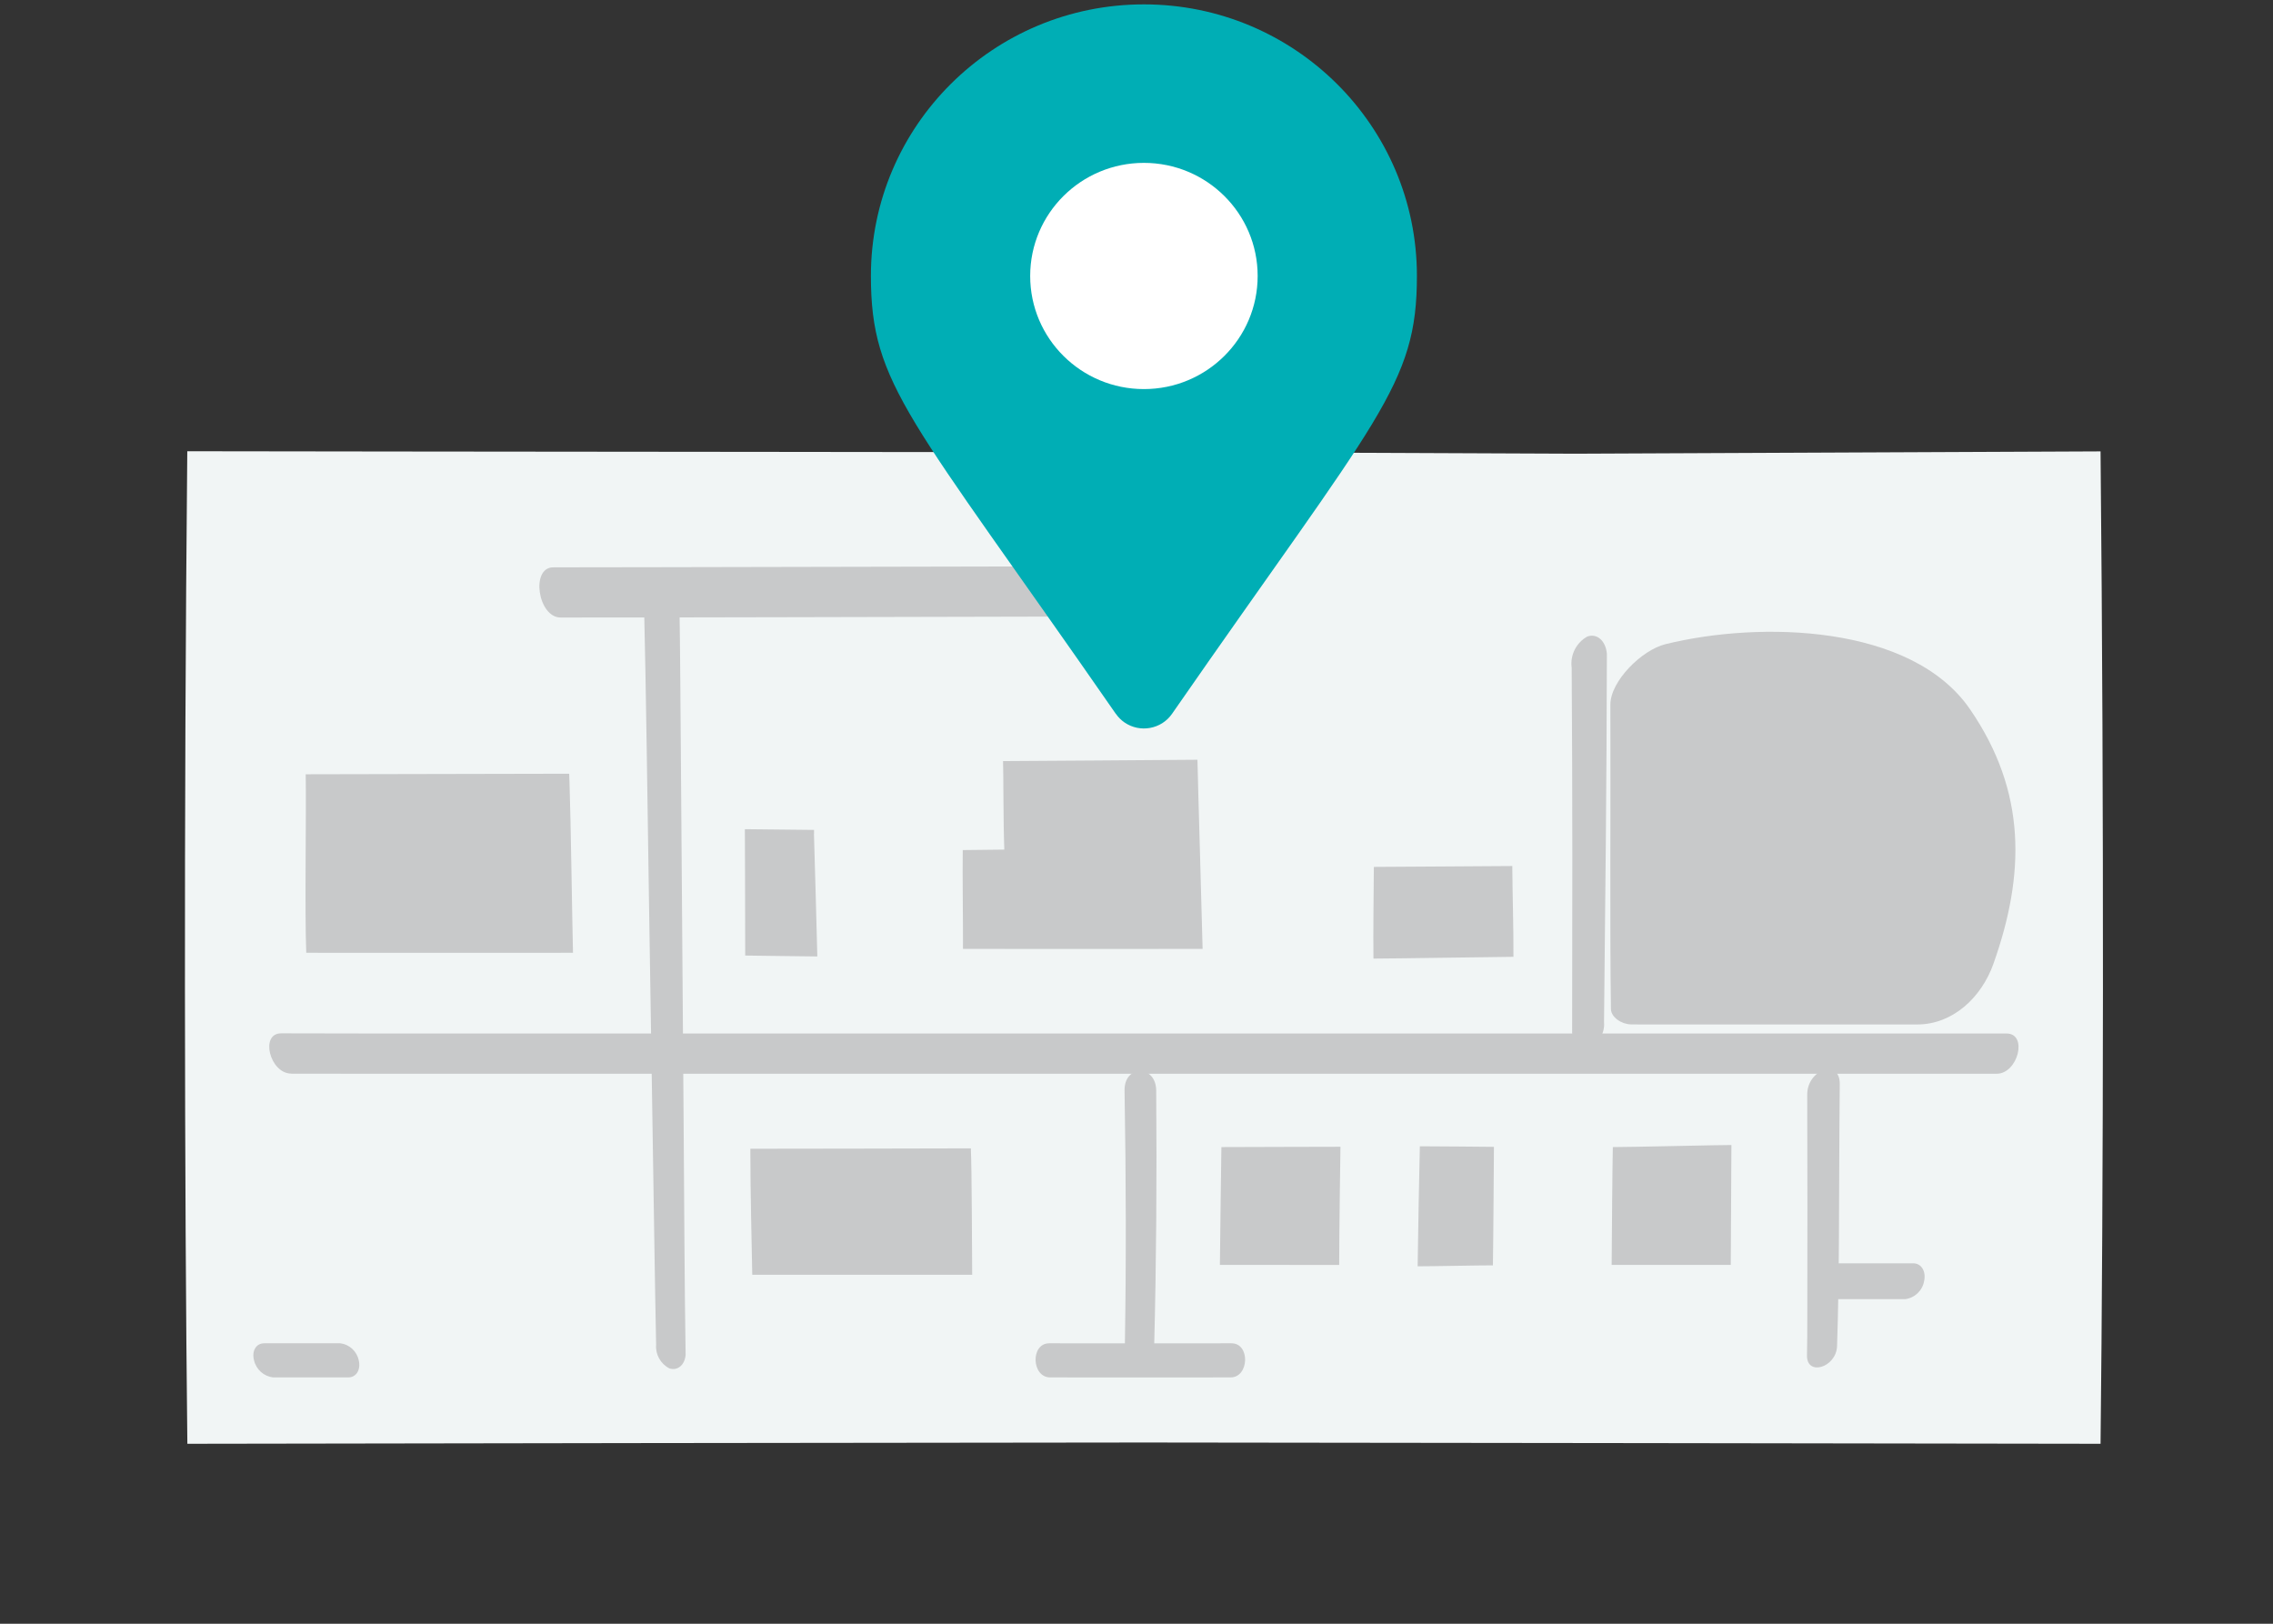 <svg width="182" height="130" viewBox="0 0 182 130" fill="none" xmlns="http://www.w3.org/2000/svg">
<rect x="0" y="0" width="182" height="130" fill="#333333" stroke="none"/>
<path d="M109.567 36.254C98.357 36.196 23.614 36.152 14.996 36.127C14.716 65.307 14.773 95.32 15.002 115.592C31.737 115.566 69.874 115.503 91.594 115.49C113.314 115.509 151.444 115.566 168.192 115.592C168.42 95.327 168.477 65.314 168.192 36.139C158.405 36.177 141.734 36.26 126.142 36.324" fill="#F1F5F5"/>
<path d="M119.614 91.819C119.087 91.812 114.812 91.774 113.688 91.774C113.644 93.223 113.549 98.771 113.511 101.383C114.743 101.383 118.223 101.306 119.537 101.306C119.576 98.993 119.607 93.598 119.62 91.819H119.614Z" fill="#C8C9CA"/>
<path d="M121.093 69.647V69.336C120.02 69.336 111.643 69.406 110.005 69.406C109.998 71.007 109.941 74.795 109.973 76.746C111.624 76.746 120.173 76.606 121.074 76.606H121.182C121.195 74.471 121.106 71.528 121.093 69.641V69.647Z" fill="#C8C9CA"/>
<path d="M107.325 91.812C106.55 91.806 99.45 91.838 97.798 91.838C97.767 93.242 97.71 98.815 97.678 101.268C99.85 101.268 103.914 101.275 107.229 101.275C107.229 98.834 107.325 91.946 107.331 91.806L107.325 91.812Z" fill="#C8C9CA"/>
<path d="M138.641 91.673C137.98 91.66 130.734 91.838 129.14 91.838C129.108 93.001 129.057 99.356 129.045 101.268C131.922 101.275 135.999 101.275 138.584 101.268C138.596 99.762 138.628 92.842 138.635 91.673H138.641Z" fill="#C8C9CA"/>
<path d="M65.18 66.769V66.445C64.501 66.445 60.309 66.387 59.75 66.387H59.642C59.655 68.364 59.661 72.005 59.668 76.314V76.504H59.757C60.201 76.504 64.488 76.574 65.269 76.574H65.441V76.466C65.39 74.286 65.237 68.853 65.174 66.769H65.18Z" fill="#C8C9CA"/>
<path d="M60.081 92.289V91.971C62.049 91.971 75.011 91.952 77.742 91.94V92.111C77.812 93.598 77.825 99.813 77.844 102.063C75.78 102.069 62.259 102.063 60.233 102.063C60.182 99.159 60.087 95.689 60.081 92.289Z" fill="#C8C9CA"/>
<path d="M45.601 62.664C45.594 62.384 45.581 62.142 45.575 61.946C42.209 61.958 27.062 61.99 24.478 61.99C24.535 65.047 24.389 72.99 24.522 76.282C27.069 76.282 42.622 76.294 45.88 76.282C45.81 73.498 45.709 65.796 45.601 62.664Z" fill="#C8C9CA"/>
<path d="M95.887 60.827C93.016 60.84 82.518 60.935 80.314 60.935C80.353 61.939 80.327 65.695 80.416 68.021C79.654 68.021 77.939 68.059 77.088 68.059C77.056 69.781 77.12 74.382 77.107 75.97C79.286 75.97 93.512 75.983 96.293 75.97C96.223 72.926 95.938 63.509 95.88 60.827H95.887Z" fill="#C8C9CA"/>
<path d="M131.217 82.02H153.521C156.366 82.02 158.659 79.853 159.612 77.171C162.146 70.029 162.298 63.407 157.732 56.773C153.057 49.98 140.915 49.706 133.351 51.575C131.458 52.039 128.937 54.536 128.943 56.423C128.975 64.595 128.892 74.058 128.988 80.774C128.994 81.454 129.858 82.007 130.588 82.014C130.836 82.014 131.058 82.02 131.217 82.02Z" fill="#C8C9CA"/>
<path d="M23.315 85.96C25.017 85.966 26.713 85.966 28.409 85.966H159.872C161.574 85.973 162.393 82.757 160.672 82.744C159.135 82.744 157.598 82.744 156.055 82.744H29.806C27.602 82.744 25.392 82.738 23.188 82.732H22.515C20.788 82.725 21.607 85.947 23.315 85.954V85.96Z" fill="#C8C9CA"/>
<path d="M90.044 87.313C90.165 94.431 90.177 101.198 90.069 107.623C90.044 109.39 92.375 109.39 92.419 107.623C92.584 101.192 92.635 94.424 92.578 87.313C92.559 85.229 90.006 85.223 90.044 87.313Z" fill="#C8C9CA"/>
<path d="M125.844 53.392C125.92 63.807 125.895 73.562 125.882 82.687C125.971 83.539 126.6 84.034 127.305 83.806C128.06 83.45 128.511 82.668 128.435 81.836C128.53 72.653 128.645 62.842 128.664 52.35C128.575 51.301 127.87 50.679 127.089 50.965C126.225 51.454 125.73 52.407 125.838 53.398L125.844 53.392Z" fill="#C8C9CA"/>
<path d="M144.706 87.638C144.725 93.789 144.725 99.68 144.712 105.316C144.712 106.384 144.712 107.445 144.687 108.5C144.643 110.216 147.037 109.491 147.094 107.769C147.284 102.132 147.24 96.293 147.284 90.173C147.291 89.055 147.304 87.923 147.31 86.78C147.323 84.74 144.7 85.61 144.706 87.638Z" fill="#C8C9CA"/>
<path d="M54.898 108.468C54.803 102.546 54.79 96.394 54.739 89.976C54.67 80.463 54.593 70.334 54.511 59.544C54.479 56.029 54.466 52.452 54.409 48.785C54.466 47.584 53.907 46.364 53.126 45.995C52.333 45.671 51.628 46.383 51.551 47.59C51.748 56.036 51.837 64.068 51.958 71.732C52.117 81.74 52.263 91.145 52.402 100.01C52.447 102.603 52.479 105.145 52.536 107.655C52.472 108.443 52.891 109.193 53.596 109.555C54.244 109.771 54.828 109.294 54.898 108.474V108.468Z" fill="#C8C9CA"/>
<path d="M146.376 104.014C148.434 104.014 150.485 104.014 152.543 104.014C153.305 103.918 153.921 103.34 154.061 102.584C154.239 101.789 153.851 101.141 153.184 101.141C151.108 101.148 149.031 101.141 146.948 101.141C146.186 101.237 145.576 101.821 145.462 102.584C145.309 103.372 145.722 104.014 146.376 104.014Z" fill="#C8C9CA"/>
<path d="M21.861 110.279C23.868 110.279 25.875 110.279 27.882 110.279C28.523 110.279 28.904 109.669 28.726 108.919C28.58 108.189 27.977 107.629 27.234 107.547C25.208 107.547 23.176 107.547 21.15 107.547C20.502 107.547 20.14 108.163 20.343 108.919C20.515 109.65 21.124 110.19 21.867 110.279H21.861Z" fill="#C8C9CA"/>
<path d="M84.093 110.279C88.907 110.279 93.715 110.292 98.529 110.279C100.028 110.279 100.117 107.54 98.605 107.547C93.74 107.559 88.876 107.547 84.011 107.547C82.499 107.547 82.588 110.279 84.093 110.279Z" fill="#C8C9CA"/>
<path d="M44.889 49.44C50.961 49.44 57.032 49.427 63.104 49.414C71.493 49.401 79.883 49.382 88.266 49.357L97.436 49.325C99.246 49.319 99.374 45.296 97.532 45.303C90.92 45.334 84.309 45.347 77.704 45.36C69.334 45.379 60.963 45.398 52.593 45.411L44.299 45.423C42.463 45.423 43.073 49.44 44.889 49.44Z" fill="#C8C9CA"/>
<path d="M81.248 11.197H90.241C95.334 11.197 97.227 11.979 98.713 13.205C100.821 15.029 102.009 17.704 101.946 20.494C101.996 23.195 100.948 25.794 99.05 27.706C97.157 29.308 95.296 30.083 91.022 30.083H87.974V38.706H81.248V11.197ZM90.832 23.913C92.172 23.913 95.214 23.913 95.214 20.602C95.214 17.291 92.095 17.367 90.571 17.367H87.967V23.913H90.832Z" fill="white"/>
<path d="M89.345 57.154C72.801 33.305 69.734 30.858 69.734 22.089C69.734 10.085 79.521 0.35 91.594 0.35C103.667 0.35 113.453 10.085 113.453 22.089C113.453 30.852 110.386 33.305 93.842 57.154C92.984 58.387 91.276 58.692 90.038 57.84C89.771 57.656 89.536 57.421 89.352 57.154H89.345Z" fill="#00AEB5"/>
<path d="M91.594 31.151C96.624 31.151 100.701 27.096 100.701 22.095C100.701 17.094 96.624 13.04 91.594 13.04C86.564 13.04 82.487 17.094 82.487 22.095C82.487 27.096 86.564 31.151 91.594 31.151Z" fill="white"/>
</svg>
